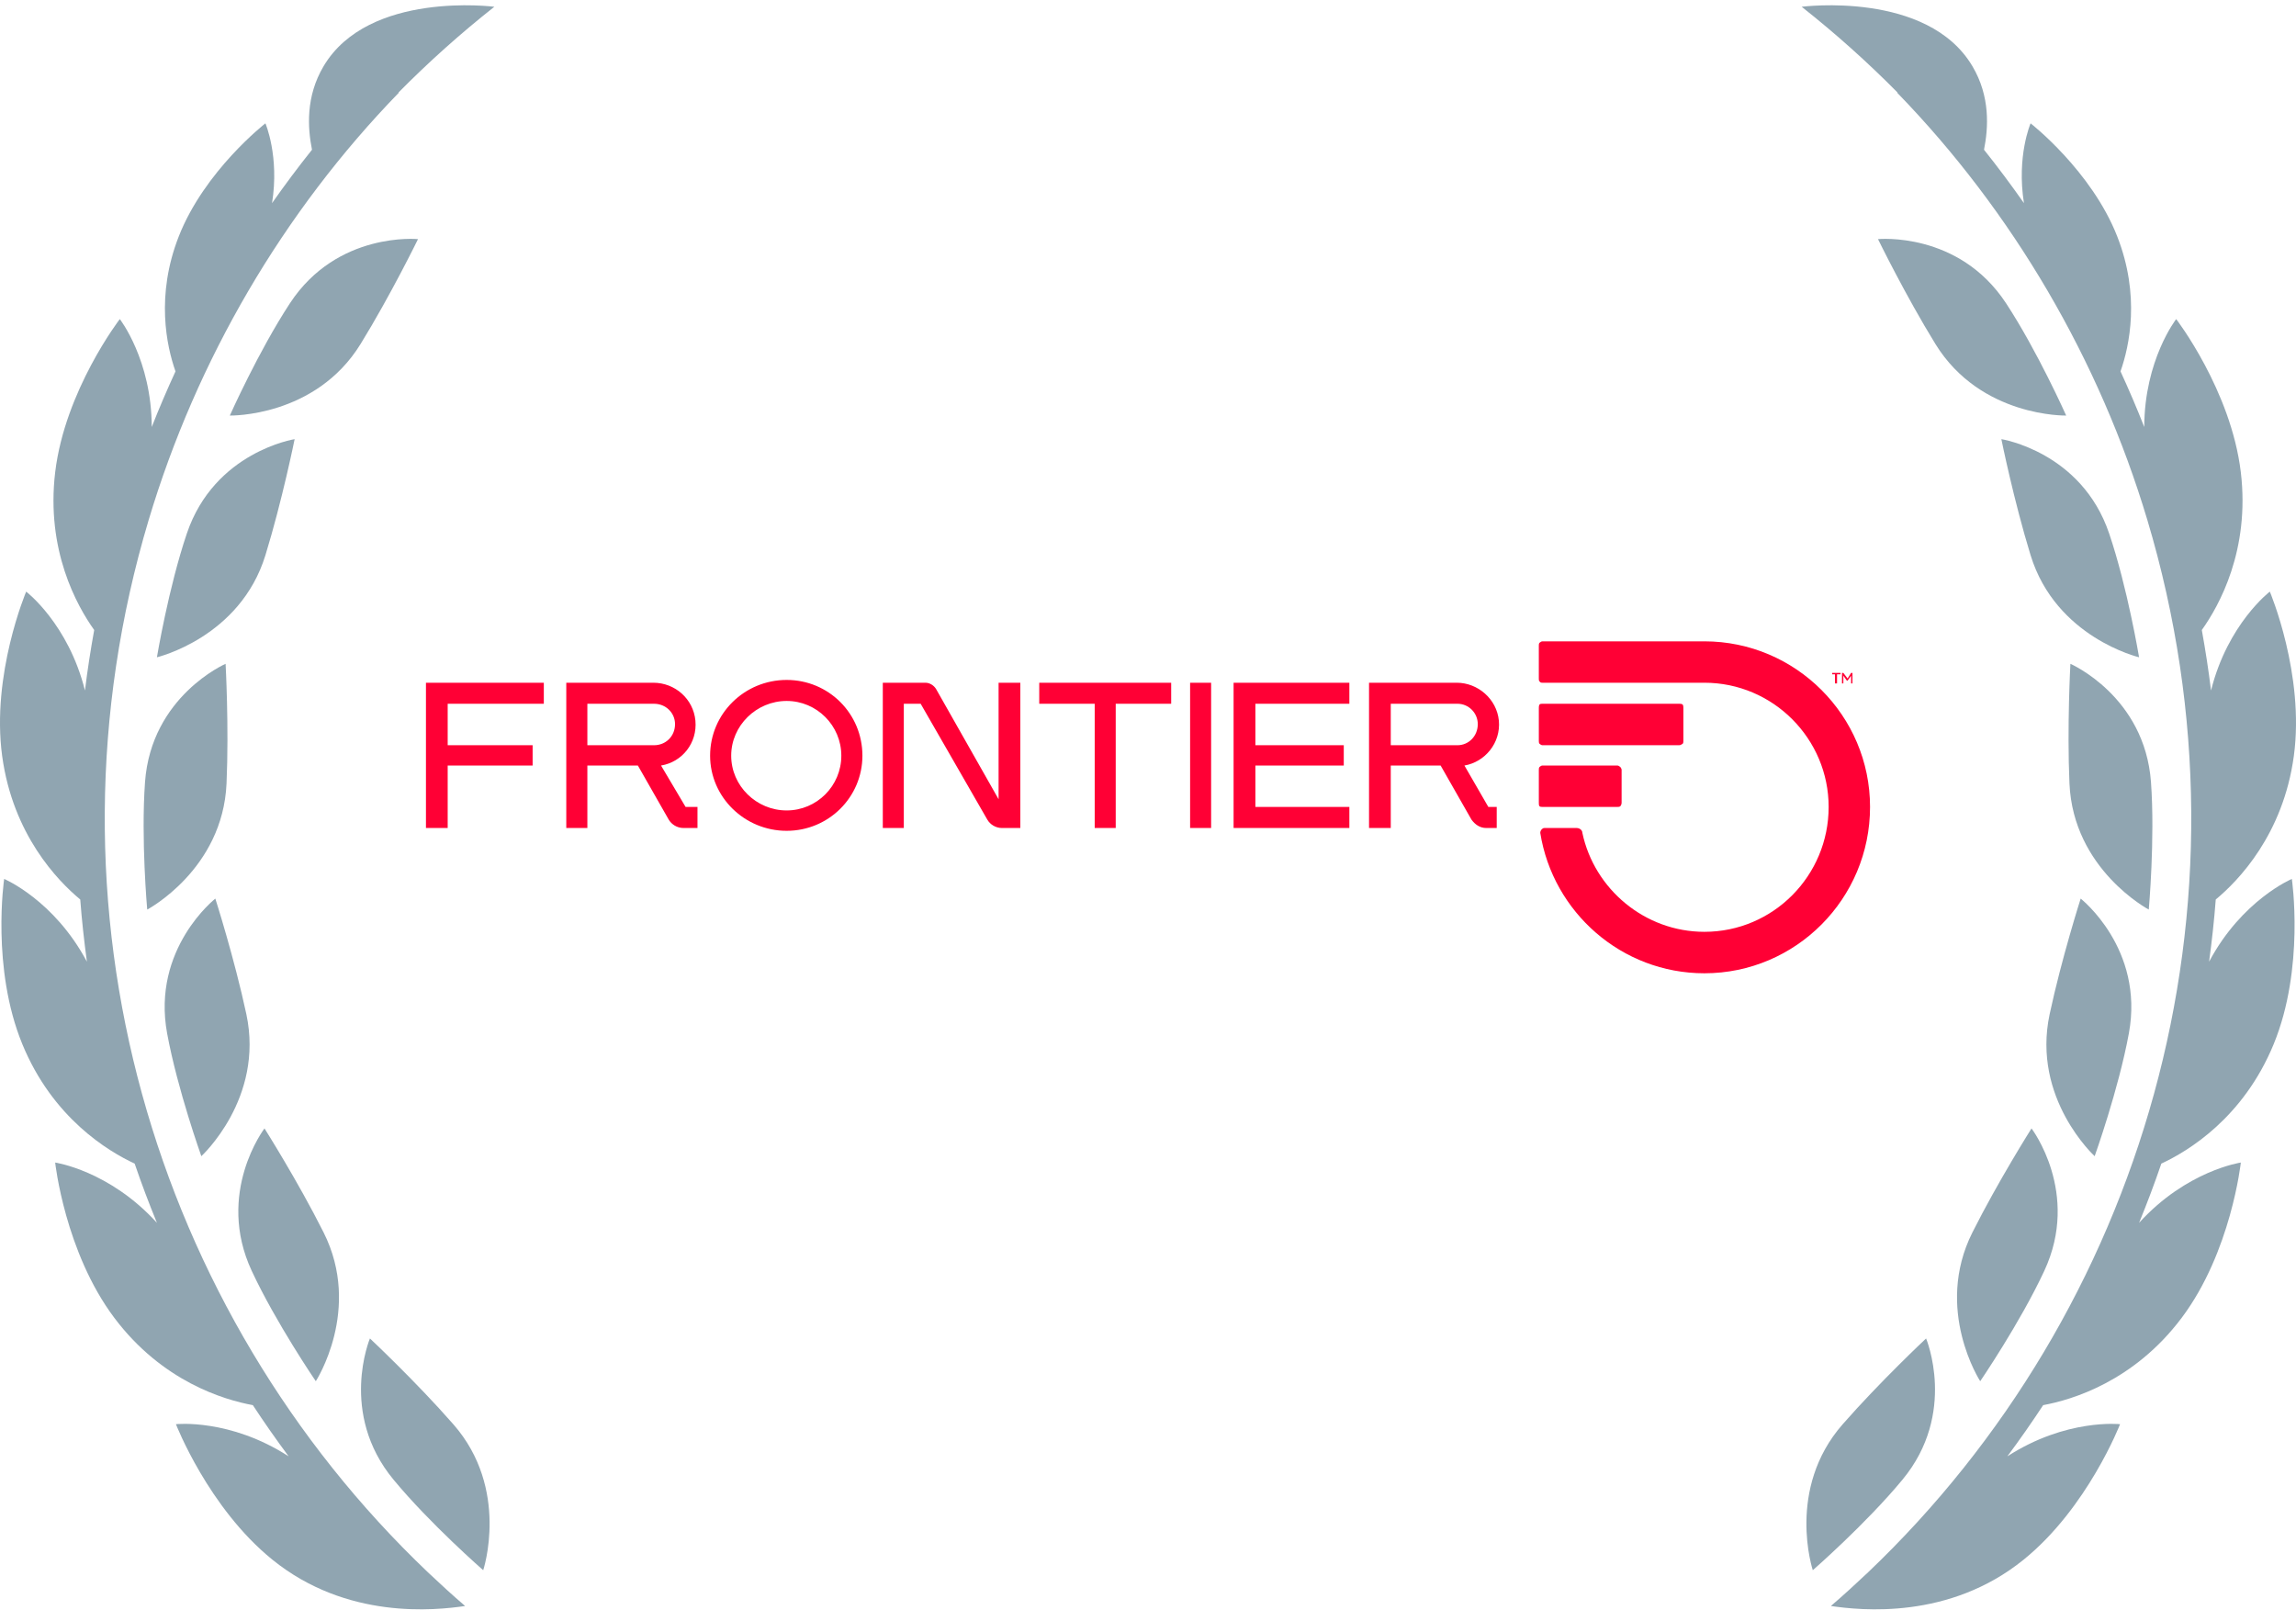 <svg width="221" height="155" viewBox="0 0 221 155" fill="none" xmlns="http://www.w3.org/2000/svg">
<path d="M183.125 142.417C188.414 136.022 185.394 128.83 185.394 128.83C185.394 128.83 181.004 132.937 177.364 137.09C171.895 143.33 174.49 151.135 174.49 151.135C174.49 151.135 179.608 146.67 183.125 142.417Z" fill="#90A5B1"/>
<path d="M189.851 118.628C186.128 126.044 190.604 132.944 190.604 132.944C190.604 132.944 194.434 127.335 196.767 122.333C200.275 114.814 195.542 108.613 195.542 108.613C195.542 108.613 192.328 113.693 189.851 118.628Z" fill="#90A5B1"/>
<path d="M201.62 111.284C201.62 111.284 203.914 104.891 204.913 99.463C206.416 91.302 200.274 86.492 200.274 86.492C200.274 86.492 198.442 92.217 197.287 97.618C195.551 105.732 201.62 111.284 201.62 111.284Z" fill="#90A5B1"/>
<path d="M207.041 75.278C206.44 67.002 199.286 63.893 199.286 63.893C199.286 63.893 198.954 69.895 199.195 75.412C199.558 83.702 206.828 87.547 206.828 87.547C206.828 87.547 207.44 80.782 207.041 75.278Z" fill="#90A5B1"/>
<path d="M192.64 42.27C192.64 42.27 193.831 48.162 195.453 53.441C197.89 61.373 205.895 63.264 205.895 63.264C205.895 63.264 204.783 56.563 203.011 51.336C200.347 43.477 192.64 42.27 192.64 42.27Z" fill="#90A5B1"/>
<path d="M180.766 23.016C180.766 23.016 183.4 28.419 186.299 33.12C190.656 40.182 198.879 39.998 198.879 39.998C198.879 39.998 196.116 33.792 193.085 29.179C188.529 22.245 180.766 23.016 180.766 23.016Z" fill="#90A5B1"/>
<path d="M212.635 92.564C212.904 90.579 213.123 88.583 213.276 86.577C215.46 84.766 219.762 80.327 220.791 72.772C221.861 64.915 218.48 56.944 218.48 56.944C218.48 56.944 214.423 60.04 212.822 66.462C212.586 64.523 212.284 62.581 211.934 60.64C213.6 58.306 216.586 52.956 215.688 45.45C214.746 37.577 209.468 30.713 209.468 30.713C209.468 30.713 206.409 34.633 206.394 41.099C205.683 39.293 204.92 37.509 204.109 35.746C204.973 33.287 206.022 28.442 203.792 22.753C201.312 16.426 195.453 11.872 195.453 11.872C195.453 11.872 194.093 15.025 194.814 19.551C193.585 17.798 192.305 16.084 190.97 14.412C191.39 12.305 191.588 9.285 189.846 6.359C185.509 -0.925 173.418 0.652 173.418 0.652C176.653 3.203 179.732 5.959 182.641 8.9L182.614 8.926C193.743 20.39 202.065 34.604 206.686 50.032C217.871 87.392 206.19 126.219 179.81 151.338C178.641 152.443 177.454 153.531 176.231 154.581C179.08 154.994 187.602 155.941 194.792 150.113C200.952 145.121 204.065 137.08 204.065 137.08C204.065 137.08 198.885 136.512 193.216 140.176C194.414 138.565 195.564 136.923 196.664 135.246C199.437 134.739 205.394 132.971 209.995 126.845C214.758 120.505 215.689 111.897 215.689 111.897C215.689 111.897 210.477 112.656 205.896 117.7C206.664 115.822 207.382 113.922 208.039 111.998C210.586 110.818 215.931 107.608 218.852 100.499C221.865 93.165 220.6 84.599 220.6 84.599C220.6 84.599 215.801 86.617 212.635 92.564Z" fill="#90A5B1"/>
<path d="M35.607 128.83C35.607 128.83 32.587 136.022 37.876 142.417C41.393 146.67 46.511 151.135 46.511 151.135C46.511 151.135 49.106 143.33 43.636 137.09C39.997 132.937 35.607 128.83 35.607 128.83Z" fill="#90A5B1"/>
<path d="M30.397 132.944C30.397 132.944 34.873 126.044 31.15 118.628C28.673 113.693 25.458 108.613 25.458 108.613C25.458 108.613 20.725 114.814 24.234 122.333C26.567 127.335 30.397 132.944 30.397 132.944Z" fill="#90A5B1"/>
<path d="M19.38 111.284C19.38 111.284 25.449 105.732 23.713 97.618C22.558 92.217 20.726 86.492 20.726 86.492C20.726 86.492 14.584 91.302 16.086 99.463C17.086 104.891 19.38 111.284 19.38 111.284Z" fill="#90A5B1"/>
<path d="M14.171 87.547C14.171 87.547 21.442 83.702 21.805 75.412C22.046 69.895 21.714 63.893 21.714 63.893C21.714 63.893 14.56 67.002 13.959 75.278C13.561 80.782 14.171 87.547 14.171 87.547Z" fill="#90A5B1"/>
<path d="M25.548 53.441C27.17 48.162 28.36 42.27 28.36 42.27C28.36 42.27 20.653 43.477 17.989 51.336C16.218 56.563 15.105 63.264 15.105 63.264C15.105 63.264 23.11 61.373 25.548 53.441Z" fill="#90A5B1"/>
<path d="M34.701 33.12C37.6 28.419 40.235 23.016 40.235 23.016C40.235 23.016 32.472 22.245 27.915 29.179C24.885 33.792 22.122 39.998 22.122 39.998C22.122 39.998 30.345 40.182 34.701 33.12Z" fill="#90A5B1"/>
<path d="M31.154 6.359C29.412 9.285 29.61 12.305 30.031 14.412C28.696 16.084 27.415 17.798 26.186 19.551C26.907 15.025 25.547 11.872 25.547 11.872C25.547 11.872 19.688 16.426 17.208 22.753C14.978 28.442 16.027 33.287 16.892 35.746C16.08 37.509 15.317 39.293 14.606 41.099C14.591 34.633 11.532 30.713 11.532 30.713C11.532 30.713 6.254 37.577 5.312 45.45C4.414 52.956 7.4 58.306 9.067 60.64C8.716 62.581 8.414 64.523 8.178 66.462C6.577 60.04 2.52 56.944 2.52 56.944C2.52 56.944 -0.861 64.915 0.209 72.772C1.238 80.327 5.54 84.766 7.724 86.577C7.877 88.583 8.096 90.579 8.365 92.564C5.2 86.617 0.401 84.599 0.401 84.599C0.401 84.599 -0.865 93.165 2.149 100.499C5.069 107.608 10.414 110.818 12.961 111.998C13.618 113.922 14.336 115.822 15.105 117.7C10.524 112.656 5.311 111.897 5.311 111.897C5.311 111.897 6.242 120.505 11.005 126.845C15.606 132.971 21.563 134.739 24.337 135.246C25.436 136.923 26.587 138.565 27.784 140.176C22.116 136.512 16.935 137.08 16.935 137.08C16.935 137.08 20.048 145.121 26.208 150.113C33.398 155.941 41.92 154.994 44.77 154.581C43.546 153.531 42.359 152.443 41.19 151.338C14.81 126.219 3.13 87.392 14.315 50.032C18.935 34.604 27.257 20.39 38.386 8.926L38.36 8.9C41.268 5.959 44.348 3.203 47.582 0.652C47.582 0.652 35.492 -0.925 31.154 6.359Z" fill="#90A5B1"/>
<path d="M112.731 65.715H100.032V67.738H105.37V79.697H107.393V67.738H112.731L112.731 65.715ZM96.118 65.715V76.928L90.103 66.322C89.903 65.984 89.496 65.715 89.088 65.715H84.973V79.698H86.996V67.738H88.618L95.033 78.89C95.303 79.359 95.841 79.698 96.449 79.698H98.21V65.715L96.118 65.715ZM62.952 71.729C64.098 71.729 64.975 70.852 64.975 69.699C64.975 68.622 64.098 67.738 62.952 67.738H56.537V71.729H62.952ZM65.99 77.667H67.136V79.697H65.79C65.182 79.697 64.644 79.359 64.367 78.889L61.398 73.683H56.537V79.697H54.507V65.714H62.883C64.975 65.714 66.736 67.268 66.936 69.36C67.136 71.522 65.652 73.352 63.628 73.683L65.99 77.667ZM52.345 67.738V65.715H41V79.698H43.092V73.683H51.268V71.729H43.092V67.738L52.345 67.738ZM80.981 72.737C80.981 69.837 78.619 67.468 75.719 67.468C72.812 67.468 70.381 69.837 70.381 72.737C70.381 75.644 72.812 78.006 75.719 78.006C78.619 78.006 80.981 75.644 80.981 72.737ZM83.011 72.737C83.011 76.721 79.765 79.967 75.719 79.967C71.666 79.967 68.351 76.721 68.351 72.737C68.351 68.684 71.666 65.445 75.719 65.445C79.765 65.445 83.011 68.684 83.011 72.737ZM129.882 67.738V65.715H118.738V79.698H129.882V77.668H120.837V73.683H129.344V71.729H120.837V67.738L129.882 67.738ZM140.288 71.729C141.366 71.729 142.243 70.852 142.243 69.699C142.243 68.622 141.366 67.738 140.288 67.738H133.867V71.729H140.288ZM143.258 77.667H144.066V79.697H143.057C142.45 79.697 141.973 79.359 141.635 78.889L138.666 73.683H133.867V79.697H131.775V65.714H140.219C142.243 65.714 144.066 67.268 144.273 69.36C144.473 71.522 142.919 73.352 140.958 73.683L143.258 77.667ZM114.553 79.697H116.576V65.714H114.553V79.697ZM177.431 65.783V65.038L177.769 65.514H177.838L178.177 65.038V65.783H178.308V64.768H178.177L177.838 65.307L177.431 64.768H177.3V65.783H177.431ZM176.623 64.906V65.783H176.823V64.906H177.162V64.768H176.354V64.906H176.623ZM164.056 61.73H148.457C148.388 61.73 148.256 61.799 148.187 61.868C148.118 61.93 148.118 62.068 148.118 62.138V65.307C148.118 65.445 148.118 65.514 148.187 65.583C148.256 65.714 148.388 65.714 148.457 65.714H164.056C170.678 65.714 176.015 71.121 176.015 77.667C176.015 84.289 170.678 89.689 164.056 89.689C158.318 89.689 153.456 85.573 152.31 80.166C152.31 79.897 152.034 79.697 151.765 79.697H148.657C148.526 79.697 148.457 79.766 148.388 79.835C148.326 79.897 148.257 80.035 148.257 80.166C149.472 87.803 156.087 93.68 164.056 93.68C172.84 93.68 180 86.52 180 77.667C180 68.891 172.84 61.73 164.056 61.73M148.457 71.729H161.625C161.763 71.729 161.832 71.66 161.963 71.591C162.033 71.522 162.033 71.391 162.033 71.322V68.145C162.033 68.014 162.033 67.945 161.963 67.807C161.832 67.738 161.763 67.738 161.625 67.738H148.457C148.388 67.738 148.257 67.738 148.188 67.807C148.119 67.945 148.119 68.014 148.119 68.145V71.322C148.119 71.391 148.119 71.522 148.188 71.591C148.257 71.66 148.388 71.729 148.457 71.729ZM148.457 77.667C148.388 77.667 148.257 77.667 148.188 77.605C148.119 77.536 148.119 77.398 148.119 77.267V74.09C148.119 74.021 148.119 73.89 148.188 73.821C148.257 73.752 148.388 73.683 148.457 73.683H155.687C155.756 73.683 155.887 73.752 155.956 73.821C156.025 73.89 156.087 74.021 156.087 74.09V77.267C156.087 77.398 156.025 77.536 155.956 77.605C155.887 77.667 155.756 77.667 155.687 77.667H148.457Z" fill="#FF0035"/>
</svg>
